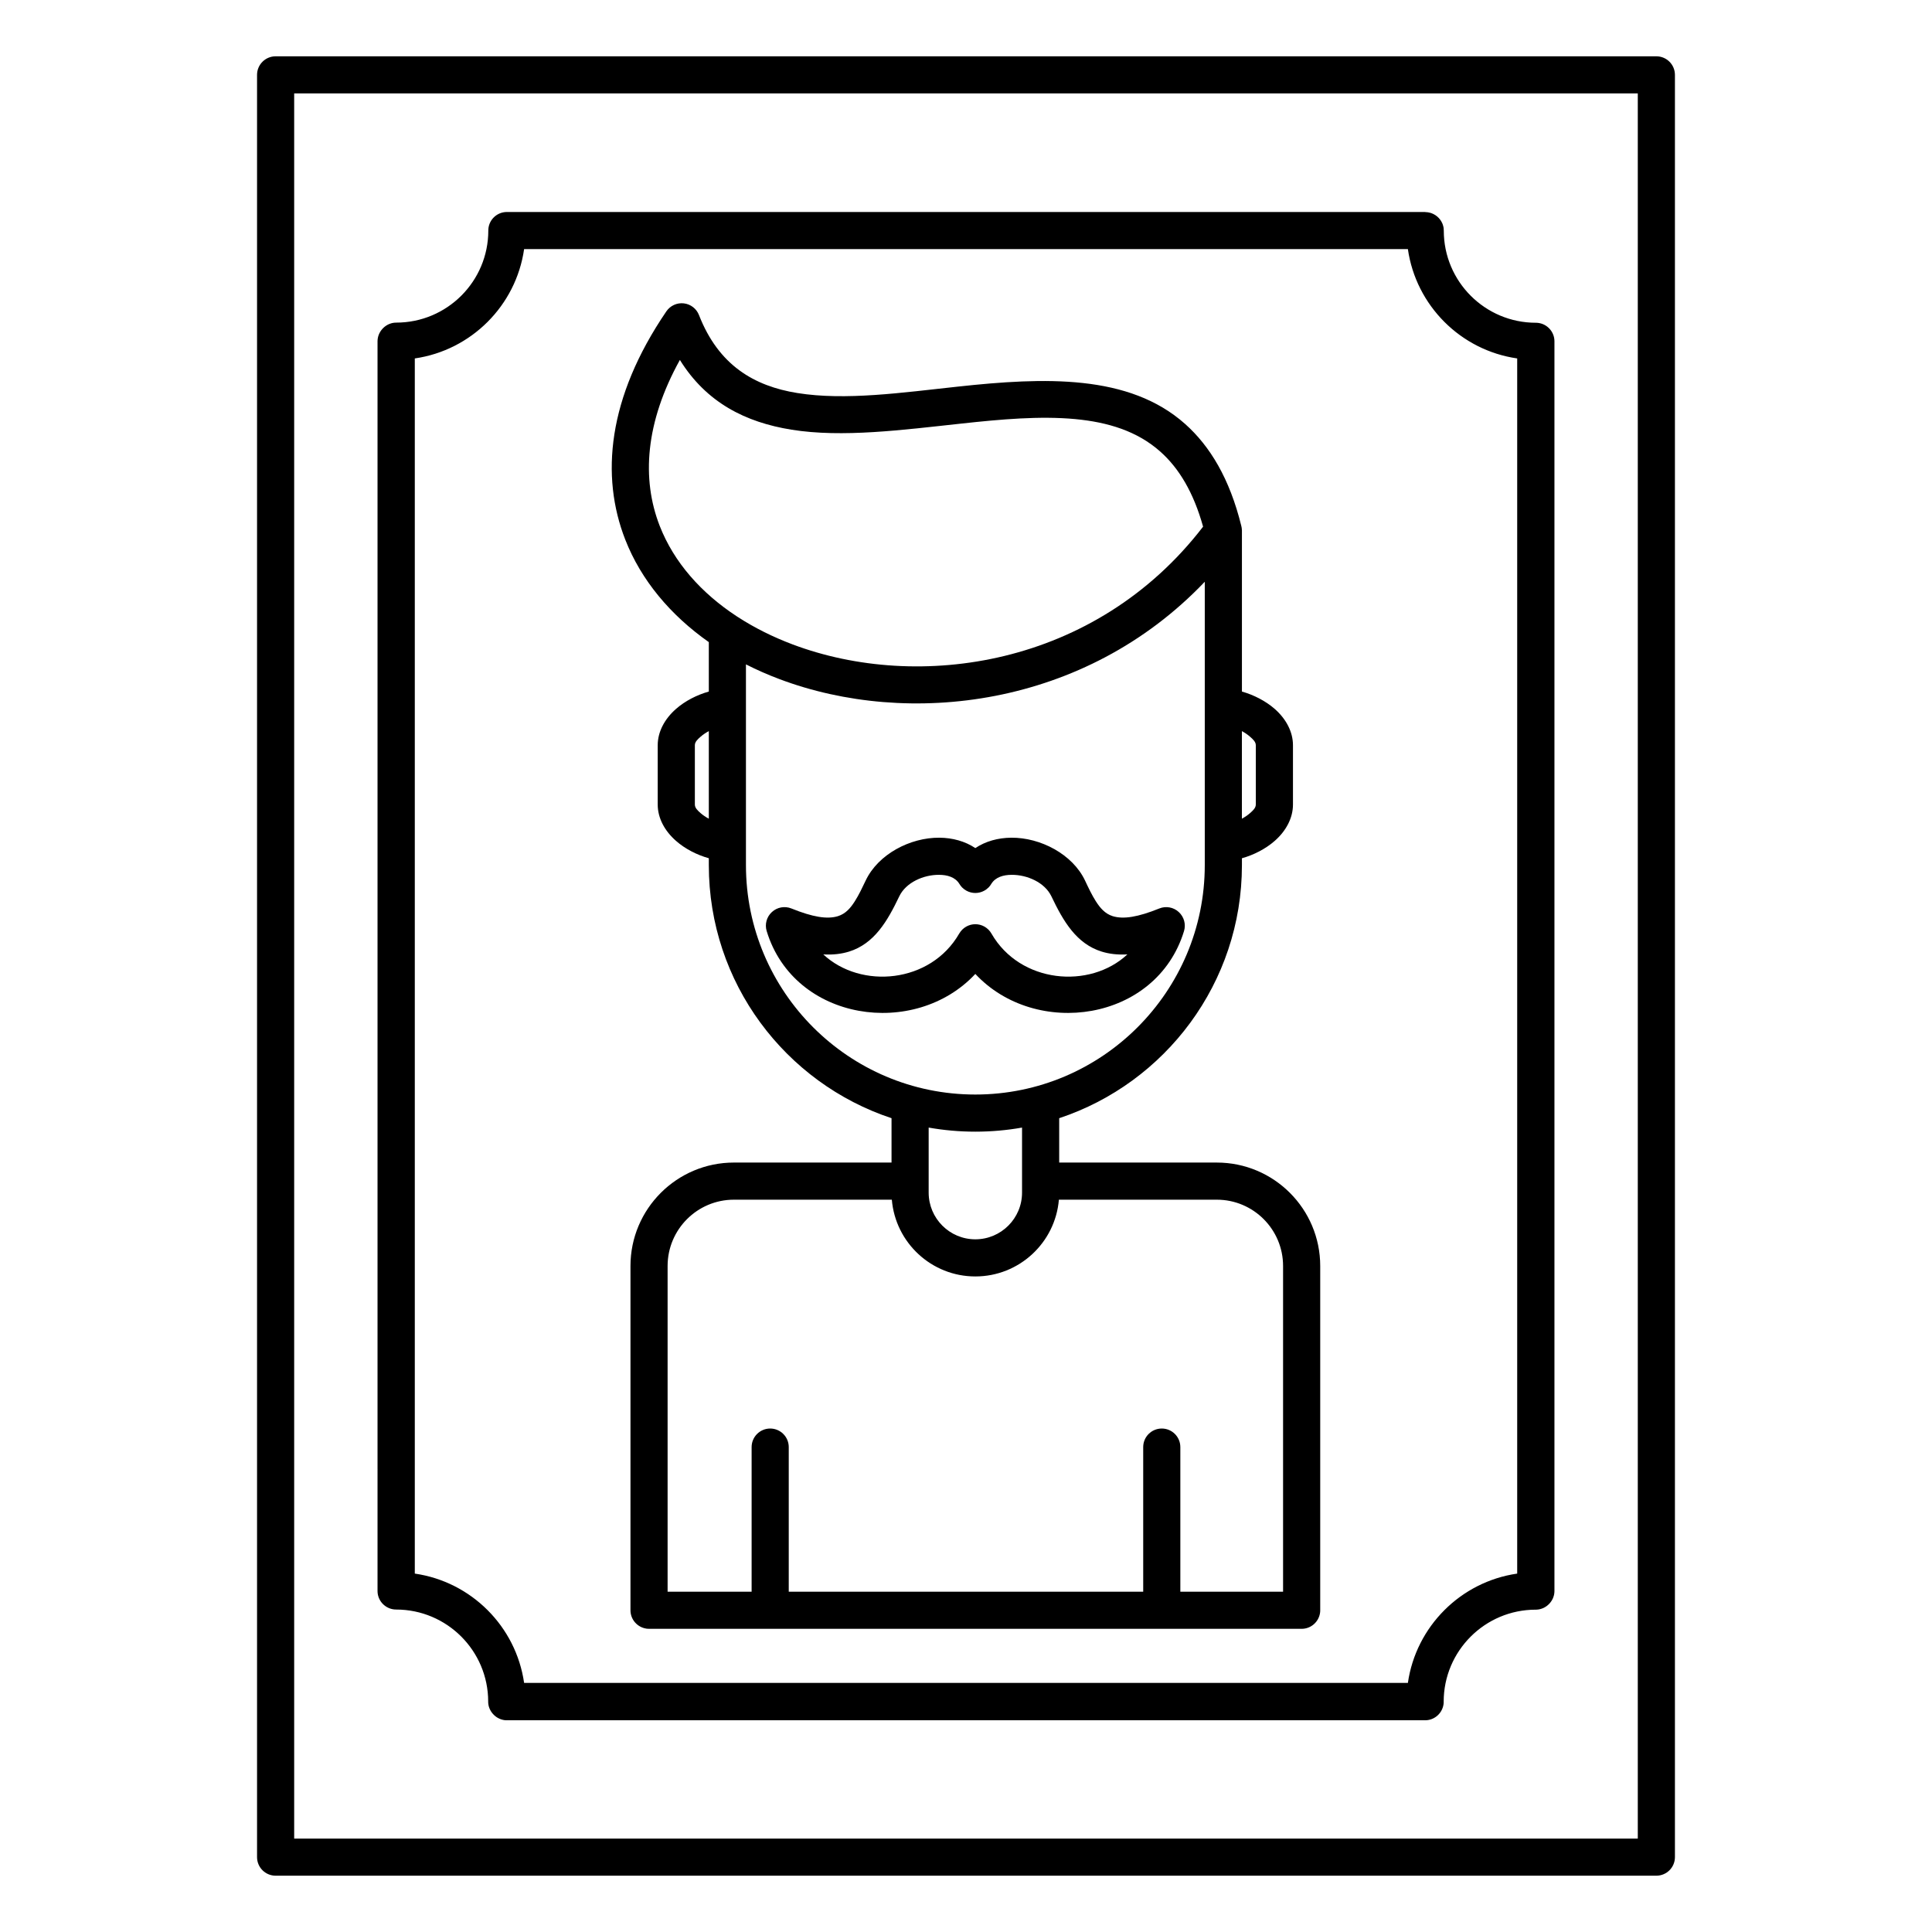 <?xml version="1.0" encoding="UTF-8"?>
<!-- Uploaded to: ICON Repo, www.iconrepo.com, Generator: ICON Repo Mixer Tools -->
<svg fill="#000000" width="800px" height="800px" version="1.1" viewBox="144 144 512 512" xmlns="http://www.w3.org/2000/svg">
 <path d="m212.12 163.84v472.32c0 2.715 2.207 4.918 4.922 4.918h365.91c2.719 0 4.922-2.203 4.922-4.918v-472.32c0-2.715-2.203-4.918-4.922-4.918h-365.91c-2.715 0-4.922 2.203-4.922 4.918zm9.84 192.73v-187.81h356.07v462.48h-356.07zm299.75-156.39h-243.38c-2.59 0-4.707 1.988-4.91 4.519-0.012 0.137-0.012 0.266-0.012 0.402 0 13.469-10.934 24.395-24.402 24.395h-0.09l-0.039 0.008h-0.188l-0.027 0.012h-0.09l-0.039 0.008h-0.059l-0.031 0.012h-0.059l-0.027 0.008h-0.031l-0.051 0.012h-0.027l-0.031 0.008h-0.027l-0.031 0.012h-0.027l-0.031 0.008-0.027 0.012h-0.031l-0.039 0.008h-0.02l-0.039 0.012-0.031 0.008-0.027 0.012h-0.031l-0.047 0.008-0.031 0.012-0.02 0.008-0.039 0.012-0.02 0.008h-0.039l-0.02 0.012-0.031 0.008-0.027 0.012-0.031 0.008-0.031 0.012-0.027 0.012-0.031 0.008-0.027 0.012-0.031 0.008-0.027 0.012-0.031 0.008-0.02 0.012-0.027 0.008-0.031 0.012-0.031 0.008-0.027 0.012-0.031 0.008-0.027 0.012-0.02 0.02-0.031 0.008-0.027 0.012-0.031 0.008-0.031 0.012-0.02 0.02-0.027 0.008-0.031 0.012-0.027 0.008-0.02 0.023-0.031 0.008-0.027 0.012-0.031 0.02-0.02 0.008-0.031 0.012-0.027 0.02-0.02 0.008-0.031 0.02-0.027 0.012-0.02 0.02-0.031 0.008-0.02 0.02-0.027 0.012-0.031 0.02-0.02 0.008-0.031 0.02-0.02 0.012-0.027 0.02-0.02 0.02-0.031 0.012-0.027 0.02-0.02 0.02-0.031 0.008-0.02 0.02-0.031 0.02-0.02 0.012-0.027 0.02-0.02 0.02-0.02 0.008-0.031 0.02-0.02 0.02-0.027 0.02-0.02 0.023-0.031 0.008-0.039 0.039-0.031 0.02-0.039 0.039-0.027 0.02-0.039 0.039-0.031 0.012-0.078 0.078-0.031 0.02-0.039 0.039-0.02 0.031-0.027 0.02-0.117 0.117-0.023 0.02-0.027 0.031-0.078 0.078-0.02 0.027-0.059 0.059-0.02 0.031-0.02 0.02-0.012 0.02-0.02 0.02-0.02 0.031-0.039 0.039-0.02 0.027-0.039 0.039-0.02 0.039-0.02 0.02-0.02 0.031-0.012 0.02-0.02 0.02-0.02 0.031-0.02 0.02-0.008 0.027-0.023 0.02-0.02 0.031-0.008 0.02-0.02 0.027-0.02 0.02-0.012 0.031-0.02 0.02-0.02 0.031-0.008 0.02-0.02 0.027-0.012 0.031-0.02 0.02-0.008 0.027-0.02 0.02-0.012 0.031-0.02 0.027-0.012 0.023-0.02 0.027-0.008 0.031-0.012 0.02-0.02 0.027-0.008 0.031-0.02 0.02-0.012 0.027-0.008 0.031-0.02 0.027-0.012 0.023-0.008 0.027-0.02 0.031-0.012 0.027-0.008 0.02-0.012 0.031-0.02 0.027-0.008 0.031-0.012 0.027-0.008 0.031-0.012 0.02-0.012 0.031-0.008 0.027-0.02 0.031-0.012 0.027-0.008 0.031-0.012 0.027-0.008 0.039-0.012 0.031-0.008 0.031-0.012 0.027-0.008 0.031-0.012 0.027-0.008 0.031-0.012 0.027-0.008 0.031-0.012 0.027v0.031l-0.008 0.02-0.012 0.039-0.008 0.02-0.012 0.039v0.02l-0.008 0.039-0.012 0.031v0.031l-0.008 0.027-0.012 0.031v0.027l-0.012 0.031-0.008 0.027v0.031l-0.012 0.027v0.031l-0.008 0.031v0.027l-0.012 0.031v0.027l-0.008 0.039v0.031l-0.012 0.027v0.062l-0.008 0.027v0.059l-0.012 0.039v0.09l-0.008 0.027v0.16l-0.012 0.039v298.94l0.012 0.176h-0.012v32.176c0 2.305 1.586 4.231 3.723 4.773h0.039l0.027 0.008 0.031 0.012 0.027 0.008h0.031l0.027 0.012 0.039 0.008h0.031l0.031 0.012h0.027l0.051 0.012 0.027 0.008h0.031l0.027 0.012h0.031l0.039 0.008h0.031l0.027 0.012h0.059l0.031 0.008h0.059l0.039 0.012h0.09l0.027 0.008h0.188l0.039 0.012h0.09c13.469 0 24.402 10.93 24.402 24.391v0.258l0.012 0.027v0.129l0.008 0.039v0.059l0.012 0.031v0.059l0.008 0.031v0.027l0.012 0.039v0.031l0.008 0.027v0.031l0.012 0.027v0.031l0.008 0.031v0.027l0.012 0.039 0.008 0.031v0.027l0.012 0.031v0.027l0.008 0.051 0.012 0.031 0.008 0.027 0.012 0.031v0.027l0.008 0.031 0.012 0.027 0.008 0.031 0.012 0.031 0.008 0.027v0.031l0.012 0.027 0.008 0.031 0.012 0.02 0.012 0.027 0.008 0.031 0.012 0.027 0.008 0.031 0.012 0.031 0.008 0.027 0.012 0.031 0.008 0.027 0.012 0.031 0.008 0.02 0.012 0.027 0.008 0.031 0.02 0.027 0.012 0.031 0.008 0.02 0.012 0.031 0.008 0.027 0.02 0.031 0.012 0.027 0.008 0.02 0.012 0.031 0.02 0.027 0.012 0.031 0.008 0.02 0.02 0.031 0.012 0.027 0.008 0.02 0.02 0.031 0.012 0.027 0.02 0.031 0.008 0.02 0.02 0.027 0.012 0.023 0.008 0.027 0.02 0.031 0.02 0.02 0.012 0.027 0.008 0.031 0.02 0.02 0.02 0.027 0.012 0.02 0.02 0.031 0.02 0.02 0.012 0.031 0.02 0.02 0.008 0.027 0.02 0.02 0.02 0.031 0.02 0.02 0.012 0.027 0.02 0.02 0.02 0.031 0.008 0.02 0.02 0.031 0.039 0.039 0.023 0.027 0.008 0.02 0.02 0.031 0.059 0.059 0.02 0.027 0.02 0.02 0.02 0.031 0.059 0.059 0.02 0.031 0.023 0.02 0.059 0.059 0.02 0.027 0.02 0.02 0.02 0.023 0.059 0.059 0.02 0.027 0.02 0.02 0.027 0.02 0.023 0.02 0.059 0.059 0.027 0.02 0.02 0.02 0.02 0.023 0.02 0.02 0.031 0.02 0.059 0.059 0.031 0.02 0.039 0.039 0.027 0.008 0.039 0.039 0.031 0.02 0.02 0.02 0.027 0.023 0.031 0.02 0.02 0.02 0.031 0.02 0.02 0.008 0.027 0.02 0.02 0.02 0.039 0.031 0.039 0.02 0.02 0.02 0.039 0.02 0.031 0.02 0.02 0.008 0.031 0.023 0.027 0.02 0.031 0.02 0.027 0.008 0.039 0.031 0.031 0.008 0.02 0.02 0.031 0.012 0.02 0.02 0.027 0.008 0.031 0.012 0.02 0.02 0.027 0.008 0.031 0.012 0.039 0.02 0.02 0.02 0.027 0.008 0.043 0.023 0.027 0.008 0.031 0.02 0.027 0.012 0.031 0.008 0.02 0.012 0.027 0.02 0.031 0.008 0.027 0.012 0.031 0.008 0.02 0.012 0.031 0.008 0.027 0.012 0.031 0.02h0.027l0.031 0.02 0.027 0.008 0.031 0.012 0.02 0.008 0.031 0.012 0.027 0.008 0.031 0.012h0.027l0.031 0.008 0.027 0.012 0.031 0.012 0.027 0.008 0.031 0.012 0.031 0.008h0.027l0.031 0.012 0.027 0.008 0.031 0.012h0.027l0.031 0.008 0.027 0.012h0.031l0.031 0.008 0.027 0.012h0.031l0.027 0.008 0.031 0.012h0.027l0.031 0.008h0.031l0.027 0.012h0.039l0.031 0.008h0.027l0.031 0.012h0.059l0.027 0.008h0.07l0.031 0.012h0.086l0.031 0.008h0.129l0.027 0.012h243.54c2.293 0 4.219-1.574 4.769-3.691v-0.039l0.012-0.02 0.008-0.027 0.012-0.039v-0.031l0.008-0.031 0.012-0.027v-0.031l0.008-0.039 0.012-0.027 0.012-0.051v-0.027l0.008-0.031v-0.031l0.012-0.027v-0.031l0.008-0.027v-0.07l0.012-0.027v-0.062l0.008-0.027v-0.059l0.012-0.031v-0.129l0.008-0.027v-0.258c0-13.461 10.934-24.391 24.402-24.391h0.09l0.039-0.012h0.188l0.031-0.008h0.098l0.039-0.012h0.059l0.031-0.008h0.027l0.031-0.012h0.059l0.027-0.008h0.039l0.031-0.012h0.027l0.031-0.008h0.031l0.027-0.012 0.039-0.012h0.02l0.039-0.008h0.02l0.039-0.012 0.051-0.008 0.031-0.012 0.027-0.008h0.031l0.027-0.012 0.02-0.008 0.039-0.012 0.02-0.008h0.043l0.02-0.012 0.027-0.008 0.031-0.012 0.027-0.008 0.031-0.012 0.027-0.008 0.031-0.012 0.027-0.008 0.031-0.012 0.031-0.008 0.027-0.012 0.02-0.008 0.031-0.012 0.027-0.008 0.031-0.012 0.027-0.008 0.062-0.023 0.02-0.02 0.027-0.008 0.031-0.012 0.027-0.008 0.031-0.012 0.02-0.02 0.027-0.008 0.031-0.012 0.027-0.008 0.023-0.02 0.027-0.012 0.031-0.008 0.027-0.02 0.02-0.012 0.031-0.008 0.027-0.02 0.02-0.012 0.031-0.02 0.027-0.012 0.023-0.02 0.027-0.008 0.02-0.02 0.031-0.012 0.027-0.02 0.02-0.008 0.031-0.02 0.02-0.012 0.027-0.02 0.031-0.02 0.02-0.008 0.031-0.02 0.02-0.02 0.027-0.012 0.02-0.02 0.031-0.008 0.02-0.023 0.027-0.02 0.02-0.02 0.031-0.008 0.039-0.039 0.031-0.02 0.02-0.02 0.027-0.012 0.039-0.039 0.031-0.02 0.039-0.039 0.027-0.02 0.02-0.02 0.023-0.012 0.027-0.02 0.078-0.078 0.031-0.02 0.039-0.039 0.02-0.027 0.027-0.02 0.023-0.023 0.027-0.02 0.031-0.039 0.184-0.184 0.023-0.031 0.039-0.039 0.02-0.031 0.02-0.02 0.008-0.02 0.031-0.027 0.02-0.031 0.027-0.027 0.02-0.031 0.031-0.031 0.008-0.02 0.023-0.027 0.027-0.039 0.02-0.02 0.02-0.031 0.02-0.027 0.02-0.02 0.02-0.031 0.02-0.039 0.031-0.031 0.008-0.027 0.02-0.02 0.012-0.031 0.02-0.02 0.02-0.027 0.012-0.031 0.02-0.02 0.008-0.027 0.02-0.023 0.012-0.027 0.02-0.031 0.008-0.02 0.02-0.027 0.012-0.02 0.02-0.031 0.008-0.027 0.02-0.02 0.012-0.031 0.008-0.031 0.02-0.027 0.012-0.02 0.02-0.031 0.008-0.027 0.012-0.02 0.02-0.031 0.02-0.047 0.012-0.02 0.008-0.031 0.012-0.031 0.008-0.027 0.02-0.031 0.012-0.027 0.008-0.02 0.012-0.031 0.008-0.027 0.012-0.031 0.008-0.031 0.012-0.027 0.008-0.02 0.012-0.031 0.008-0.027 0.012-0.031 0.008-0.027 0.012-0.031 0.008-0.027 0.023-0.062 0.008-0.027 0.012-0.031 0.008-0.027v-0.031l0.012-0.02 0.008-0.027 0.012-0.031 0.008-0.039v-0.02l0.012-0.039 0.008-0.031 0.012-0.027v-0.031l0.008-0.027 0.012-0.031v-0.031l0.008-0.027v-0.031l0.012-0.027v-0.031l0.008-0.027v-0.031l0.012-0.027v-0.031l0.008-0.039v-0.031l0.012-0.027v-0.059l0.008-0.031v-0.059l0.012-0.039v-0.09l0.008-0.027v-0.16l0.012-0.027v-331.3c0-2.293-1.586-4.231-3.719-4.773h-0.039l-0.031-0.008-0.027-0.012-0.031-0.008h-0.031l-0.039-0.012-0.027-0.008h-0.031l-0.027-0.012h-0.031l-0.027-0.008-0.051-0.012h-0.031l-0.027-0.008h-0.031l-0.039-0.012h-0.027l-0.031-0.008h-0.059l-0.031-0.012h-0.059l-0.039-0.008h-0.086l-0.031-0.012h-0.188l-0.039-0.008h-0.09c-13.469 0-24.402-10.926-24.402-24.395 0-0.207-0.008-0.422-0.039-0.621 0-0.047-0.008-0.09-0.008-0.129-0.051-0.312-0.129-0.617-0.238-0.914l-0.008-0.039-0.012-0.02c-0.02-0.039-0.027-0.07-0.039-0.109-0.031-0.059-0.051-0.117-0.078-0.176-0.012-0.012-0.02-0.031-0.02-0.051l-0.02-0.027c-0.031-0.078-0.07-0.148-0.109-0.219-0.051-0.098-0.109-0.195-0.168-0.293-0.008-0.012-0.02-0.02-0.02-0.031-0.02-0.027-0.027-0.047-0.047-0.066-0.012-0.02-0.012-0.031-0.02-0.039-0.062-0.082-0.109-0.16-0.168-0.227 0-0.012-0.012-0.02-0.02-0.031l-0.012-0.02c-0.059-0.07-0.109-0.137-0.168-0.195-0.047-0.059-0.105-0.129-0.156-0.18-0.039-0.039-0.078-0.078-0.109-0.105-0.047-0.051-0.098-0.102-0.156-0.148-0.059-0.051-0.117-0.109-0.176-0.16-0.039-0.027-0.078-0.059-0.121-0.098l-0.027-0.02-0.02-0.008c-0.051-0.039-0.109-0.078-0.168-0.117l-0.02-0.023-0.012-0.008c-0.039-0.02-0.066-0.051-0.105-0.07-0.02-0.008-0.031-0.02-0.051-0.027-0.117-0.07-0.234-0.137-0.352-0.207-0.023-0.012-0.031-0.012-0.051-0.02-0.031-0.02-0.059-0.031-0.09-0.051l-0.027-0.008-0.031-0.012c-0.098-0.047-0.195-0.086-0.293-0.129-0.043-0.02-0.082-0.027-0.129-0.047-0.039-0.012-0.09-0.031-0.137-0.051-0.031 0-0.062-0.008-0.09-0.02-0.031-0.008-0.059-0.02-0.09-0.027-0.027-0.012-0.059-0.012-0.086-0.02l-0.031-0.012-0.031-0.008h-0.027l-0.031-0.012c-0.008 0-0.02-0.008-0.027-0.008h-0.012c-0.117-0.031-0.234-0.051-0.352-0.07-0.031 0-0.062-0.012-0.09-0.012-0.09-0.008-0.188-0.02-0.277-0.027h-0.078c-0.059-0.012-0.117-0.012-0.176-0.012h-0.031-0.027zm-4.606 9.84h-234.21c-2.152 14.969-14 26.805-28.969 28.969v322.03c14.969 2.164 26.816 14 28.969 28.969h234.21c2.152-14.957 14-26.805 28.969-28.969v-322.03c-14.969-2.152-26.816-14-28.969-28.969zm-185.26 104.15v13.098c-3.129 0.875-6.297 2.488-8.699 4.606-3.031 2.664-4.844 6.07-4.844 9.621v15.715c0 3.555 1.812 6.969 4.844 9.625 2.402 2.125 5.57 3.738 8.699 4.606v1.82c0 31.23 20.297 57.75 48.422 67.07v11.758h-41.77c-15.125 0-27.414 12.281-27.414 27.414v91.227c0 2.461 1.809 4.496 4.172 4.863l0.027 0.008h0.078l0.031 0.012h0.027l0.031 0.008h0.051l0.027 0.012h0.098l0.031 0.008h0.156l0.031 0.012h173.11c2.449 0 4.484-1.801 4.859-4.144v-0.039l0.012-0.031v-0.039l0.008-0.027v-0.031l0.012-0.047v-0.059l0.008-0.031v-0.098l0.012-0.031v-0.156l0.008-0.031v-91.383c0-15.133-12.277-27.414-27.402-27.414h-41.773v-11.758c28.113-9.32 48.426-35.84 48.426-67.07v-1.82c3.117-0.867 6.285-2.481 8.699-4.606 3.019-2.656 4.828-6.07 4.828-9.625v-15.715c0-3.551-1.809-6.957-4.828-9.621-2.414-2.117-5.582-3.731-8.699-4.606v-42.637-0.129l-0.012-0.051c-0.008-0.371-0.059-0.734-0.156-1.09-3.082-12.547-8.305-21.137-14.867-26.992-14.871-13.273-37.324-12.398-60.211-9.918-14.852 1.602-29.848 3.75-42.57 1.703-11.445-1.84-20.871-7.344-26.066-20.656-0.66-1.703-2.215-2.902-4.023-3.109-1.812-0.207-3.594 0.609-4.625 2.117-15.625 22.918-17.465 43.688-10.902 60.477 4.219 10.805 12.004 20.043 22.16 27.188zm48.5 147.76h-41.848c-9.703 0-17.574 7.871-17.574 17.574v86.309h22.266v-38.32c0-2.715 2.203-4.918 4.922-4.918 2.715 0 4.918 2.203 4.918 4.918v38.32h93.934v-38.32c0-2.715 2.203-4.918 4.922-4.918 2.715 0 4.918 2.203 4.918 4.918v38.32h27.227v-86.309c0-9.703-7.871-17.574-17.562-17.574h-41.852c-0.953 11.387-10.508 20.34-22.141 20.34-11.621 0-21.176-8.953-22.129-20.34zm34.508-19.109c-4.012 0.707-8.156 1.082-12.379 1.082-4.219 0-8.352-0.375-12.367-1.082v17.23c0 6.828 5.539 12.379 12.367 12.379 6.832 0 12.379-5.551 12.379-12.379zm48.426-144.65c-31.805 33.387-78.652 38.641-112.71 25.801-3.078-1.152-6.039-2.461-8.883-3.906v53.195c0 33.555 27.234 60.801 60.789 60.801 33.555 0 60.805-27.246 60.805-60.801zm-60.805 70.582c-2.695-1.809-6.012-2.727-9.535-2.754-7.723-0.059-16.184 4.359-19.5 11.305-0.926 1.938-1.82 3.848-2.894 5.531-1.121 1.77-2.41 3.305-4.477 3.957-2.844 0.875-6.691 0.246-12.34-2.039-1.762-0.707-3.769-0.344-5.164 0.945-1.398 1.277-1.941 3.246-1.379 5.059 7.332 24.02 39.32 28.496 55.289 11.344 15.973 17.152 47.961 12.676 55.301-11.344 0.555-1.812 0.012-3.781-1.387-5.059-1.395-1.289-3.402-1.652-5.156-0.945-5.656 2.285-9.496 2.914-12.348 2.039-2.066-0.652-3.348-2.188-4.477-3.957-1.074-1.684-1.969-3.594-2.883-5.531-3.316-6.945-11.789-11.363-19.516-11.305-3.519 0.027-6.836 0.945-9.535 2.754zm4.273 22.652c7.586 13.207 26.055 14.828 36.023 5.519-2.648 0.156-4.883-0.148-6.801-0.738-6.719-2.086-10.184-8.047-13.332-14.641-1.762-3.699-6.438-5.738-10.547-5.707-2.168 0.008-4.281 0.598-5.383 2.398-0.199 0.348-0.445 0.66-0.73 0.957l-0.027 0.02-0.012 0.008c-0.324 0.328-0.699 0.602-1.09 0.816-0.75 0.414-1.566 0.613-2.375 0.613-0.805 0-1.621-0.199-2.371-0.613-0.391-0.215-0.758-0.488-1.09-0.816l-0.02-0.02-0.012-0.008c-0.285-0.297-0.531-0.609-0.738-0.957-1.09-1.801-3.215-2.391-5.383-2.398-4.102-0.031-8.777 2.008-10.547 5.707-3.148 6.594-6.613 12.555-13.324 14.641-1.93 0.59-4.16 0.895-6.809 0.738 9.977 9.309 28.438 7.688 36.023-5.519 0.219-0.363 0.473-0.707 0.777-1.012l0.02-0.023 0.02-0.02c0.305-0.305 0.66-0.57 1.035-0.785 0.766-0.434 1.594-0.641 2.418-0.641 0.828 0 1.664 0.207 2.434 0.641 0.371 0.215 0.719 0.48 1.031 0.785l0.02 0.02 0.02 0.023c0.305 0.305 0.562 0.648 0.77 1.012zm-74.902-53.648c-0.809 0.422-1.555 0.934-2.207 1.508-0.758 0.656-1.492 1.348-1.492 2.231v15.715c0 0.898 0.734 1.574 1.492 2.246 0.652 0.57 1.398 1.082 2.207 1.504zm141.27 0v23.203c0.797-0.422 1.543-0.934 2.191-1.504 0.758-0.672 1.496-1.348 1.496-2.246v-15.715c0-0.883-0.738-1.574-1.496-2.231-0.648-0.574-1.395-1.086-2.191-1.508zm-133.46-30.168c4.379 2.832 9.219 5.234 14.387 7.184 33.336 12.562 80.203 5.973 108.79-31.203-2.519-9.035-6.356-15.449-11.305-19.859-6.172-5.508-13.984-7.832-22.574-8.648-9.375-0.875-19.668 0.051-30.031 1.172-15.754 1.703-31.676 3.809-45.184 1.633-12.152-1.957-22.516-7.144-29.562-18.48-9.18 16.57-10.203 31.547-5.332 44.016 3.789 9.672 11.012 17.762 20.367 23.902 0.148 0.086 0.297 0.188 0.445 0.285z" fill-rule="evenodd"/>
</svg>